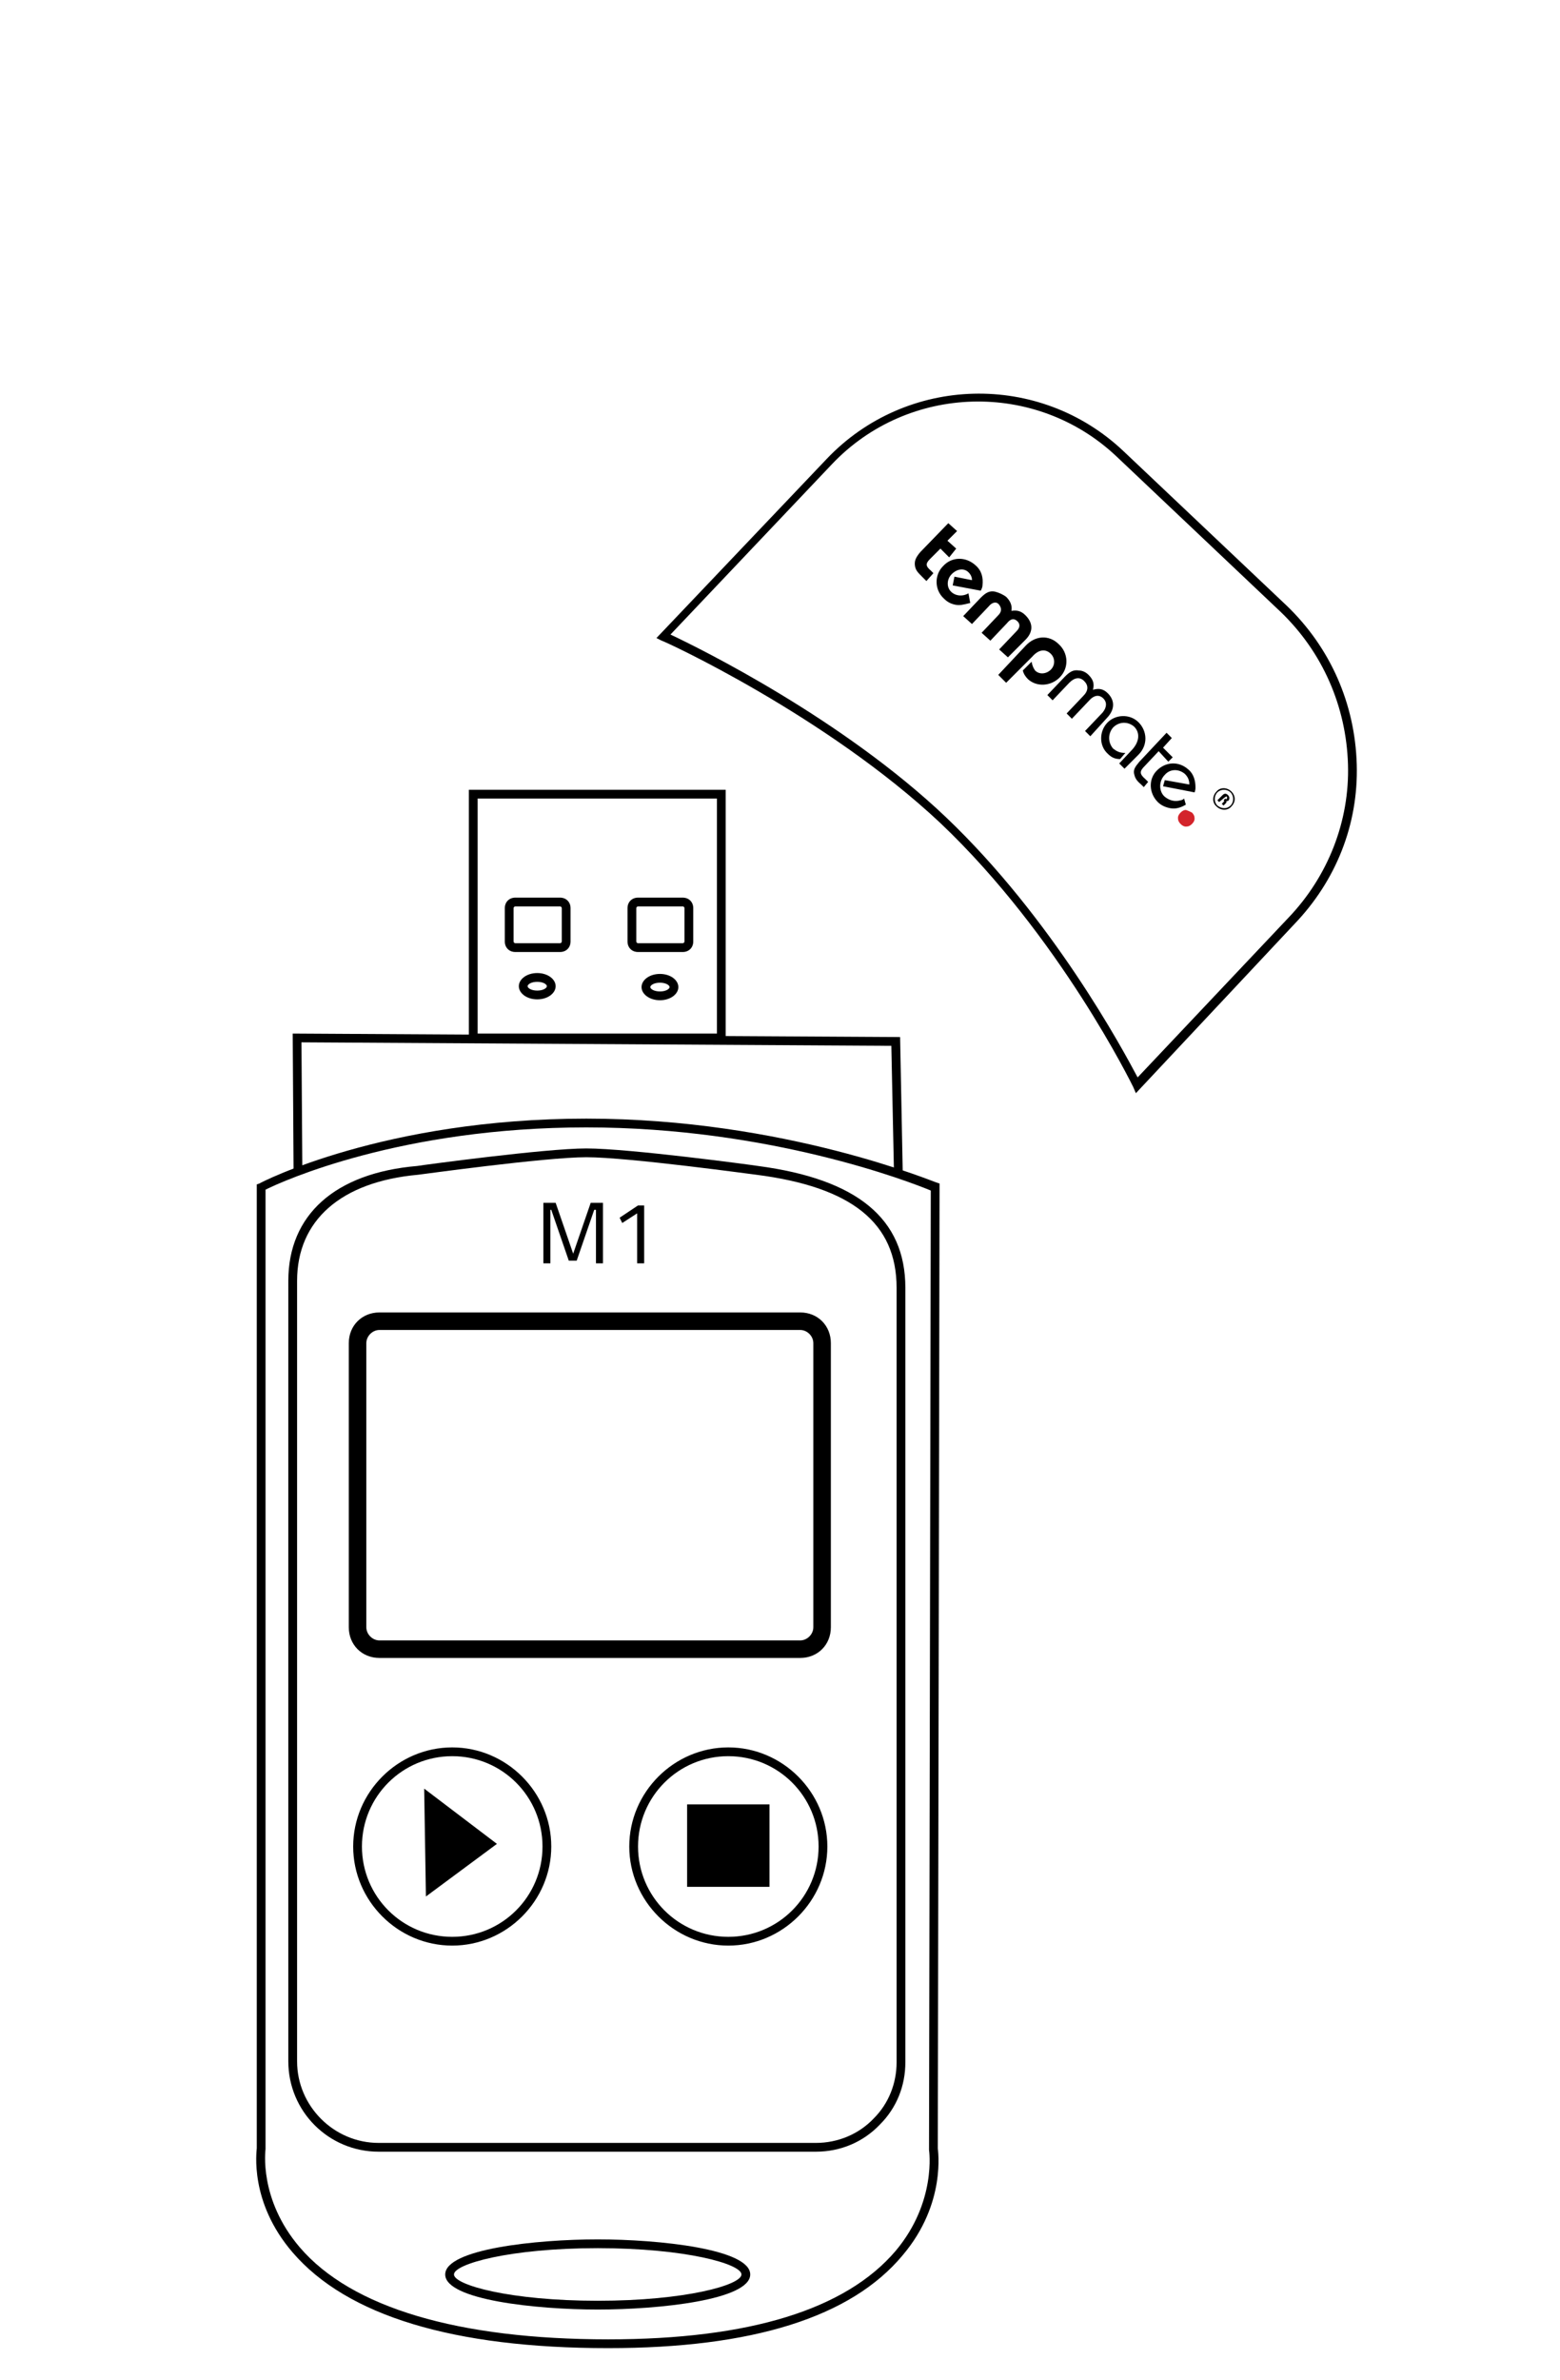 <?xml version="1.0" encoding="utf-8"?>
<!-- Generator: Adobe Illustrator 16.0.0, SVG Export Plug-In . SVG Version: 6.00 Build 0)  -->
<!DOCTYPE svg PUBLIC "-//W3C//DTD SVG 1.1//EN" "http://www.w3.org/Graphics/SVG/1.1/DTD/svg11.dtd">
<svg version="1.1" id="Ebene_1" xmlns="http://www.w3.org/2000/svg" xmlns:xlink="http://www.w3.org/1999/xlink" x="0px" y="0px"
	 width="2267.721px" height="3458.27px" viewBox="0 0 2267.721 3458.27" enable-background="new 0 0 2267.721 3458.27"
	 xml:space="preserve">
<g id="Ebene_1_1_" display="none">
	<rect x="-14417.798" y="399.669" display="inline" fill="#FFFFFF" width="28890.807" height="5702.451"/>
</g>
<g id="Ebene_2">
	<g>
		<g>
			<path d="M884.173,3411.516c-225.518,0-379.685-47.142-458.68-138.879c-63.705-73.896-52.239-147.795-52.239-151.619V1720.774
				l3.823-1.274c1.274-1.273,180.923-94.283,475.242-94.283c289.223,0,507.096,93.01,509.644,93.01l3.823,1.273v3.822
				l-2.549,1397.695c0,2.55,12.74,80.27-50.964,155.443C1237.1,3366.922,1093.127,3411.516,884.173,3411.516z M385.996,1728.419
				v1393.875c0,1.273-10.193,72.622,49.69,142.699c75.173,87.913,230.615,133.781,448.487,133.781
				c205.131,0,345.283-43.318,417.906-128.684c59.884-71.351,48.418-146.523,48.418-146.523l2.547-1393.874
				c-30.578-12.742-234.436-91.736-500.725-91.736C583.483,1637.958,411.478,1715.678,385.996,1728.419z"/>
		</g>
		<g>
			<path d="M868.883,3355.457c-89.187,0-221.694-14.017-221.694-50.966s132.507-50.964,221.694-50.964
				c89.188,0,221.695,14.015,221.695,50.964S958.071,3355.457,868.883,3355.457z M868.883,3266.267
				c-127.411,0-208.953,22.935-208.953,38.224s81.542,38.225,208.953,38.225c127.411,0,208.954-22.936,208.954-38.225
				S996.294,3266.267,868.883,3266.267z"/>
		</g>
		<g>
			<path d="M1186.136,3126.116h-635.78c-72.625,0-131.233-58.609-131.233-131.233V1860.926c0-95.558,67.528-156.715,187.294-166.908
				c7.645-1.274,186.019-25.481,245.902-25.481c62.432,0,242.082,24.208,249.725,25.481
				c143.976,19.112,214.05,76.446,214.05,177.102v1125.038c0,34.4-12.74,66.253-36.947,90.461
				C1254.938,3112.1,1221.811,3126.116,1186.136,3126.116z M852.319,1681.277c-59.883,0-243.354,25.482-244.628,25.482
				c-112.122,10.193-175.828,66.254-175.828,154.167v1133.956c0,64.979,53.513,118.492,118.493,118.492h635.78
				c31.852,0,62.431-12.741,84.091-35.674c21.659-21.66,33.127-50.966,33.127-81.543V1871.12c0-94.284-64.98-146.522-203.857-164.36
				C1098.222,1706.759,913.477,1681.277,852.319,1681.277z"/>
		</g>
		<g>
			<path d="M1163.203,2408.793H551.63c-25.481,0-44.593-19.111-44.593-44.594v-412.812c0-25.482,19.112-44.594,44.593-44.594
				h611.573c25.481,0,44.593,19.111,44.593,44.594V2364.2C1207.796,2389.682,1188.684,2408.793,1163.203,2408.793z M551.63,1932.277
				c-10.192,0-19.112,8.919-19.112,19.111V2364.2c0,10.191,8.919,19.111,19.112,19.111h611.573c10.192,0,19.11-8.92,19.11-19.111
				v-412.812c0-10.192-8.918-19.111-19.11-19.111H551.63z"/>
		</g>
		<g>
			<g>
				<path d="M1058.725,2826.7c-78.994,0-143.974-64.979-143.974-143.973c0-78.995,64.98-143.975,143.974-143.975
					c78.995,0,143.974,64.979,143.974,143.975C1202.699,2761.72,1137.719,2826.7,1058.725,2826.7z M1058.725,2551.493
					c-72.624,0-131.232,58.609-131.232,131.234c0,72.624,58.609,131.232,131.232,131.232c72.625,0,131.233-58.608,131.233-131.232
					C1189.958,2610.102,1131.349,2551.493,1058.725,2551.493z"/>
			</g>
			<g>
				<rect x="998.842" y="2621.569" width="119.766" height="119.766"/>
			</g>
		</g>
		<g>
			<g>
				<path d="M657.381,2826.7c-78.995,0-143.974-64.979-143.974-143.973c0-78.995,64.979-143.975,143.974-143.975
					c78.994,0,143.974,64.979,143.974,143.975C801.355,2761.72,736.375,2826.7,657.381,2826.7z M657.381,2551.493
					c-72.625,0-131.232,58.609-131.232,131.234c0,72.624,58.608,131.232,131.232,131.232s131.233-58.608,131.233-131.232
					C788.614,2610.102,730.006,2551.493,657.381,2551.493z"/>
			</g>
			<g>
				<polygon points="619.157,2755.351 722.36,2678.903 616.61,2598.634 				"/>
			</g>
		</g>
		<g>
			<polygon points="1299.532,1702.937 1295.71,1519.465 438.235,1514.369 439.509,1701.664 426.767,1701.664 425.493,1501.628 
				1308.45,1506.725 1312.272,1702.937 			"/>
		</g>
		<g>
			<path d="M1054.903,1514.369H681.589v-366.942h373.313V1514.369z M694.33,1501.628h347.831v-341.461H694.33V1501.628z"/>
		</g>
		<g>
			<g>
				<g>
					<path d="M814.096,1383.136h-64.98c-8.918,0-15.289-6.371-15.289-15.29v-48.415c0-8.92,6.37-15.29,15.289-15.29h64.98
						c8.918,0,15.289,6.37,15.289,15.29v48.415C829.385,1376.765,823.015,1383.136,814.096,1383.136z M749.116,1316.882
						c-1.274,0-2.547,1.274-2.547,2.549v48.415c0,1.275,1.273,2.549,2.547,2.549h64.98c1.274,0,2.548-1.274,2.548-2.549v-48.415
						c0-1.274-1.274-2.549-2.548-2.549H749.116z"/>
				</g>
				<g>
					<path d="M780.969,1451.938c-15.29,0-26.756-8.919-26.756-19.112c0-10.193,11.466-19.112,26.756-19.112
						c15.289,0,26.756,8.919,26.756,19.112C807.726,1443.019,796.259,1451.938,780.969,1451.938z M780.969,1426.456
						c-8.919,0-14.015,3.822-14.015,6.371c0,2.548,5.096,6.37,14.015,6.37c8.918,0,14.015-3.822,14.015-6.37
						C794.985,1430.278,789.888,1426.456,780.969,1426.456z"/>
				</g>
			</g>
			<g>
				<g>
					<path d="M992.471,1383.136h-64.979c-8.919,0-15.29-6.371-15.29-15.29v-48.415c0-8.92,6.371-15.29,15.29-15.29h64.979
						c8.919,0,15.29,6.37,15.29,15.29v48.415C1007.761,1376.765,1001.39,1383.136,992.471,1383.136z M927.492,1316.882
						c-1.274,0-2.549,1.274-2.549,2.549v48.415c0,1.275,1.274,2.549,2.549,2.549h64.979c1.274,0,2.548-1.274,2.548-2.549v-48.415
						c0-1.274-1.274-2.549-2.548-2.549H927.492z"/>
				</g>
				<g>
					<path d="M959.345,1453.212c-15.29,0-26.757-8.918-26.757-19.112c0-10.193,11.467-19.111,26.757-19.111
						c15.289,0,26.756,8.918,26.756,19.111C986.101,1444.294,974.634,1453.212,959.345,1453.212z M959.345,1427.729
						c-8.919,0-14.016,3.823-14.016,6.371c0,2.548,5.097,6.371,14.016,6.371c8.918,0,14.015-3.822,14.015-6.371
						C973.36,1431.552,968.263,1427.729,959.345,1427.729z"/>
				</g>
			</g>
		</g>
		<g>
			<rect x="378.351" y="1743.708" fill="none" width="981.063" height="115.944"/>
		</g>
		<g enable-background="new    ">
			<path d="M789.888,1835.445v-87.914h17.837l25.482,73.898l25.482-73.898h17.837v87.914h-10.192v-77.721h-2.548l-25.482,73.898
				h-11.467l-25.482-73.898h-1.273v77.721H789.888z"/>
			<path d="M936.41,1751.354v84.091h-10.192v-72.624l-21.66,14.015l-3.822-7.645l26.757-17.837H936.41z"/>
		</g>
		<g>
			<g>
				<path d="M1651.185,1588.268l-3.821-8.919c-1.274-2.548-107.025-219.147-280.305-383.506
					c-166.908-156.715-402.618-265.015-405.167-265.015l-7.645-3.822l247.176-259.918
					c115.945-122.314,309.609-127.41,431.923-11.466l236.985,224.243c63.705,61.157,99.379,142.701,101.929,230.614
					c2.548,87.914-30.579,169.456-90.463,231.888L1651.185,1588.268z M974.634,921.91c43.32,20.385,249.725,122.314,400.07,265.014
					c155.44,147.796,257.371,337.639,279.03,378.411l219.146-231.888c57.334-59.883,89.187-140.152,86.64-222.969
					c-2.549-84.091-36.95-163.086-98.107-221.694l-238.258-225.518c-117.218-110.848-303.238-105.751-414.086,11.467L974.634,921.91
					z"/>
			</g>
			<g>
				<g>
					<g>
						<path d="M1367.059,797.046l-15.289,15.29c-6.37,6.371-6.37,10.193,1.273,16.563l3.823,3.823l-10.193,11.467l-5.097-5.096
							c-7.645-7.645-10.192-10.193-11.468-16.563c-1.273-7.645,1.275-12.741,7.646-20.386l40.771-42.046l12.742,11.467
							l-14.017,14.015l12.741,11.467l-10.192,12.741"/>
					</g>
					<g>
						<path d="M1407.831,862.026l2.547,14.015c-10.191,2.548-15.288,3.822-21.658,2.548c-6.371-1.274-11.468-3.822-16.563-8.919
							c-14.015-12.741-14.015-34.401-1.274-47.142c12.74-14.015,33.127-14.015,47.142-1.274c8.92,7.645,11.467,17.838,10.193,29.305
							c0,2.548-1.273,5.097-2.548,7.645l-40.772-7.645l2.549-12.741l25.482,5.097c0-3.822-1.274-7.645-5.097-11.467
							c-6.371-6.371-16.563-5.096-24.209,2.548c-7.645,7.645-7.645,19.111-1.273,25.482S1398.913,867.122,1407.831,862.026"/>
					</g>
					<g>
						<path d="M1465.165,955.036l-12.739-11.467l25.481-26.756c5.096-5.096,5.096-10.193,1.273-14.015
							c-5.096-5.096-10.192-3.822-15.289,2.549l-24.207,25.481l-12.741-11.467l24.207-25.482c5.097-5.096,5.097-10.193,1.275-15.289
							c-3.824-5.097-10.194-3.822-15.29,2.548l-24.208,25.482l-12.741-11.467l25.482-26.756c7.645-7.645,12.74-10.193,20.386-8.919
							c5.096,1.274,11.467,3.822,16.562,7.645c6.372,6.371,8.92,12.741,7.646,20.386c7.645-1.274,14.015,0,20.386,6.371
							c11.467,11.468,11.467,24.209,0,35.676"/>
					</g>
					<g>
						<path d="M1451.15,980.518l39.498-42.044c14.015-15.29,34.4-16.563,48.416-2.549c14.015,12.741,15.289,34.4,1.274,48.417
							c-12.742,12.74-33.127,14.015-45.869,2.547c-3.821-3.822-6.369-7.644-7.645-12.741l12.742-12.74
							c1.273,6.37,2.548,8.918,5.096,12.74c6.371,6.371,16.563,5.097,22.934-1.273c6.371-6.371,6.371-16.563,0-22.935
							c-7.645-7.645-17.837-6.37-26.756,3.822l-38.225,38.224"/>
					</g>
					<g>
						<path d="M1584.931,1069.706l-7.645-7.645l25.482-26.756c6.37-7.645,6.37-15.29,1.274-20.385
							c-6.37-6.371-14.016-5.097-21.66,3.822l-24.208,25.482l-7.646-7.645l24.209-25.481c7.645-7.646,7.645-15.29,1.273-21.66
							c-6.371-6.371-14.015-5.096-21.659,2.548l-24.208,25.482l-7.646-7.645l25.482-26.757c7.645-7.645,12.741-10.192,20.386-8.919
							c5.098,0,10.193,2.549,14.016,6.371c6.37,6.371,8.918,12.742,6.37,21.661c8.92-2.549,15.29-1.274,21.66,5.096
							c10.193,10.193,10.193,22.934,0,34.401"/>
					</g>
					<g>
						<path d="M1634.622,1116.848l-7.645-7.645l19.112-20.386c10.192-11.467,11.466-24.208,2.548-33.127
							c-8.918-7.644-21.66-7.644-30.579,1.274c-7.645,8.919-7.645,21.66,0,30.578c5.097,3.823,8.919,6.371,17.838,6.371
							l-7.645,8.919c-7.645,0-12.741-2.548-17.838-7.645c-12.74-11.467-12.74-31.854-1.274-44.594
							c11.468-12.741,33.127-14.016,45.869-1.274c12.74,12.741,14.015,33.127,0,47.142"/>
					</g>
					<g>
						<path d="M1684.312,1091.366l-20.386,21.66c-7.645,7.644-7.645,11.467,1.273,19.111l3.823,3.823l-6.371,7.644l-3.821-3.822
							c-7.646-6.37-8.92-10.193-10.193-15.289c-1.273-6.371,1.273-10.193,7.645-17.838l39.496-42.045l7.645,7.644l-12.74,14.015
							l14.016,14.015l-6.371,6.371"/>
					</g>
					<g>
						<path d="M1721.261,1160.167l2.549,8.919c-8.92,5.096-15.29,6.37-22.935,5.096c-6.371-1.274-12.74-3.822-17.838-8.918
							c-12.741-12.741-14.015-33.127-1.274-45.868c12.741-12.741,31.854-14.016,45.868-1.274
							c7.645,6.371,10.193,16.563,10.193,25.482c0,2.548,0,3.823-1.275,7.645l-45.867-8.919l2.549-8.918l35.674,6.37
							c0-5.097-1.273-10.193-6.37-15.289c-8.918-7.645-21.659-7.645-29.304,1.273c-8.919,8.918-8.919,24.208,0,31.854
							c6.371,5.096,14.015,7.644,22.934,5.096C1716.165,1162.715,1718.714,1162.715,1721.261,1160.167"/>
					</g>
					<g>
						<path fill="#D3242B" d="M1732.729,1180.553c2.547,2.548,3.82,5.097,3.82,8.919c0,2.548-1.273,5.096-3.82,7.645
							c-2.549,2.548-5.098,3.822-8.919,3.822c-2.549,0-5.097-1.274-7.646-3.822c-2.548-2.548-3.822-5.096-3.822-8.919
							c0-2.547,1.274-5.096,3.822-7.645c2.549-2.547,5.097-3.822,7.646-3.822C1727.632,1178.005,1730.18,1179.279,1732.729,1180.553
							"/>
					</g>
					<g>
						<path d="M1790.063,1171.635c-5.097,6.371-15.289,6.371-21.66,0c-6.371-5.097-6.371-15.29,0-21.661
							c5.098-6.371,15.289-6.371,21.66,0C1796.433,1156.345,1796.433,1165.264,1790.063,1171.635 M1788.789,1170.36
							c5.097-5.096,5.097-14.015,0-19.111c-5.097-5.097-14.015-5.097-19.112,0c-5.096,5.096-5.096,14.015,0,19.111
							C1776.048,1175.457,1783.692,1175.457,1788.789,1170.36 M1772.226,1165.264l-2.55-2.548l7.646-7.644
							c2.549-2.549,5.097-2.549,7.645,0c2.549,2.548,2.549,5.095,1.274,7.644c-1.274,1.274-2.549,1.274-3.822,1.274
							c1.273,1.274,0,2.548-1.274,3.822l-2.549,2.549l-2.548-2.549l2.548-2.547c1.275-1.274,1.275-2.548,0-2.548l0,0l2.549-2.548
							l0,0c1.274,1.274,1.274,1.274,2.548,0c0,0,0-1.274,0-2.548c-1.273-1.274-1.273,0-3.821,1.274L1772.226,1165.264
							L1772.226,1165.264z"/>
					</g>
				</g>
			</g>
		</g>
	</g>
</g>
</svg>
